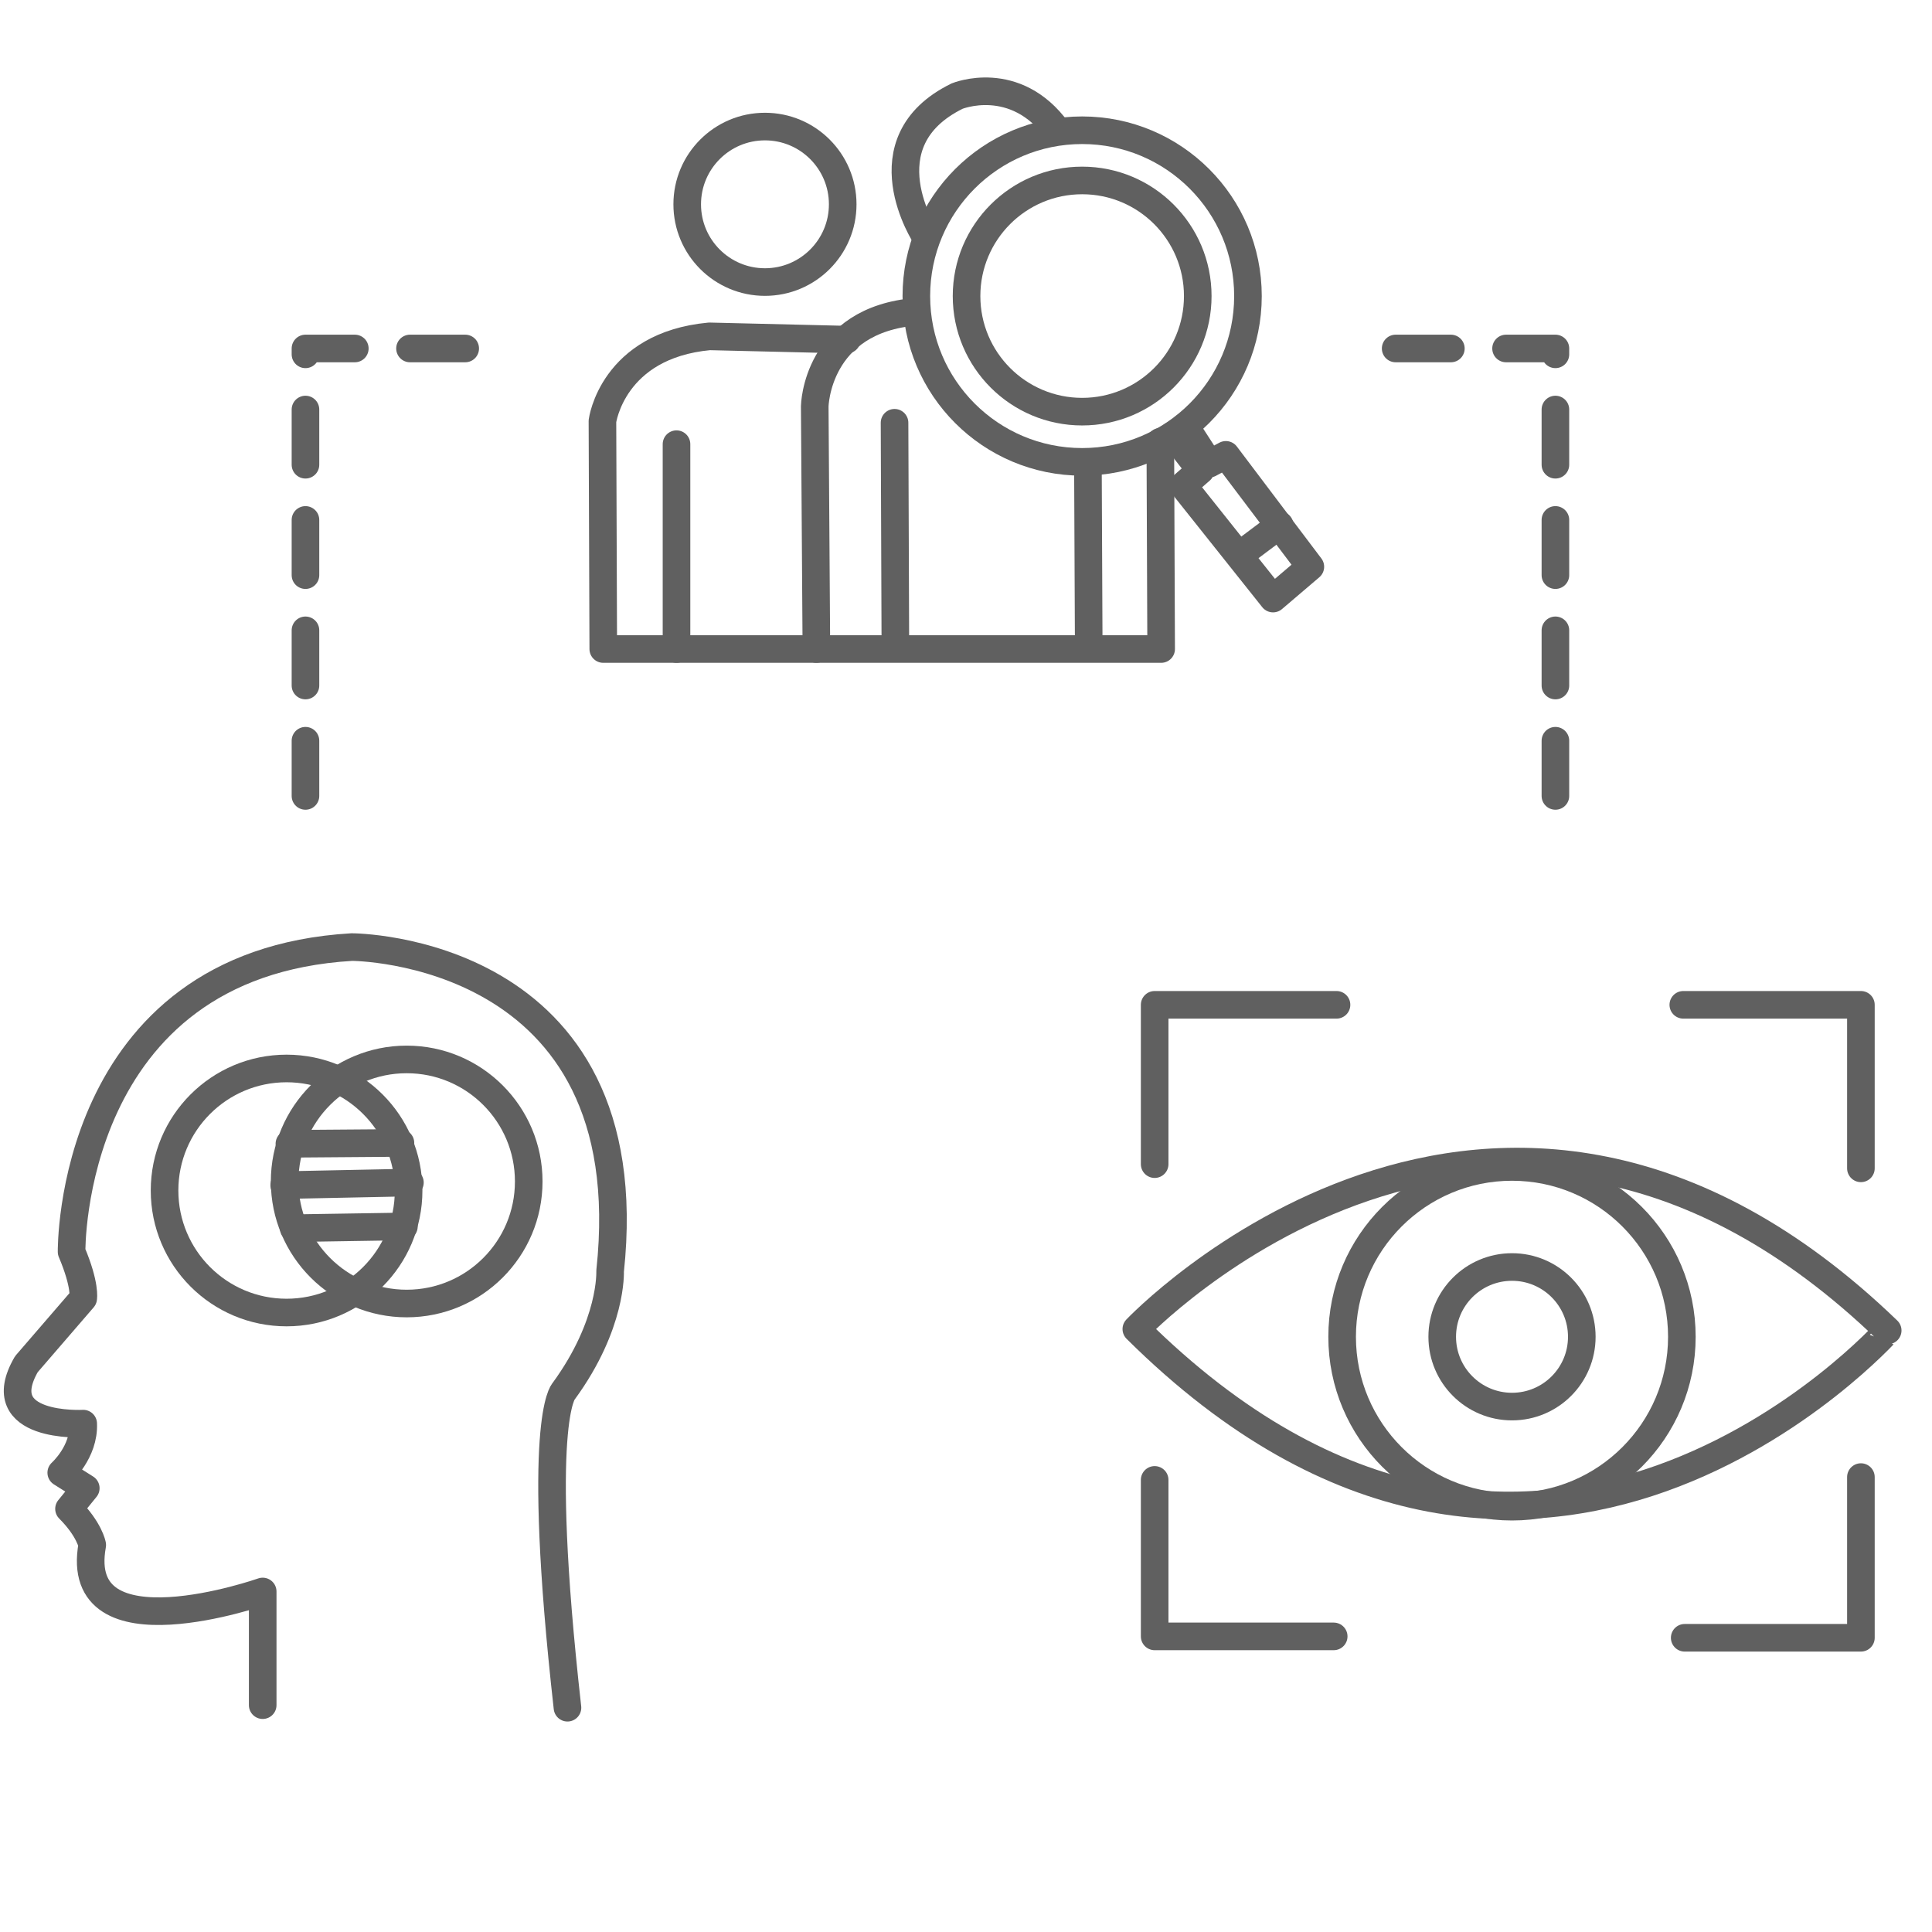 <?xml version="1.0" encoding="utf-8"?>
<!-- Generator: Adobe Illustrator 13.0.0, SVG Export Plug-In . SVG Version: 6.00 Build 14948)  -->
<!DOCTYPE svg PUBLIC "-//W3C//DTD SVG 1.1//EN" "http://www.w3.org/Graphics/SVG/1.1/DTD/svg11.dtd">
<svg version="1.1" id="Layer_1" xmlns="http://www.w3.org/2000/svg" xmlns:xlink="http://www.w3.org/1999/xlink" x="0px" y="0px"
	 width="140px" height="140px" viewBox="0 0 140 140" enable-background="new 0 0 140 140" xml:space="preserve">
<title>Artboard</title>
<desc>Created with Sketch.</desc>
<g>
	<path fill="none" stroke="#606060" stroke-width="2" stroke-linecap="round" stroke-linejoin="round" d="M19.036,123.562v-8.237
		c0,0-13.849,4.868-12.352-3.369c0,0-0.187-1.121-1.684-2.62l1.216-1.496l-1.778-1.122c0,0,1.685-1.499,1.591-3.556
		c0,0-6.831,0.374-4.117-4.308l4.117-4.77c0,0,0.187-0.938-0.842-3.372c0,0-0.281-20.866,20.307-22.083c0,0,21.242,0,18.716,23.487
		c0,0,0.187,3.838-3.37,8.703c0,0-2.059,2.06,0.281,22.929"/>
	
		<circle fill="none" stroke="#606060" stroke-width="2" stroke-linecap="round" stroke-linejoin="round" cx="20.767" cy="86.268" r="8.843"/>
	
		<circle fill="none" stroke="#606060" stroke-width="2" stroke-linecap="round" stroke-linejoin="round" cx="29.47" cy="85.614" r="8.844"/>
	
		<circle fill="none" stroke="#606060" stroke-width="2" stroke-linecap="round" stroke-linejoin="round" cx="55.432" cy="14.805" r="5.634"/>
	
		<circle fill="none" stroke="#606060" stroke-width="2" stroke-linecap="round" stroke-linejoin="round" cx="78.417" cy="21.453" r="8.377"/>
	
		<circle fill="none" stroke="#606060" stroke-width="2" stroke-linecap="round" stroke-linejoin="round" cx="78.417" cy="21.453" r="12.015"/>
	<path fill="none" stroke="#606060" stroke-width="2" stroke-linecap="round" stroke-linejoin="round" d="M67.088,17.16
		c0,0-4.531-6.857,2.266-10.196c0,0,4.204-1.729,7.274,2.504"/>
	<path fill="none" stroke="#606060" stroke-width="2" stroke-linecap="round" stroke-linejoin="round" d="M59.158,47.031
		l-0.119-17.588c0,0,0.1-6.281,7.374-6.857"/>
	
		<line fill="none" stroke="#606060" stroke-width="2" stroke-linecap="round" stroke-linejoin="round" x1="64.822" y1="30.635" x2="64.882" y2="46.912"/>
	
		<line fill="none" stroke="#606060" stroke-width="2" stroke-linecap="round" stroke-linejoin="round" x1="78.834" y1="33.498" x2="78.894" y2="46.973"/>
	<path fill="none" stroke="#606060" stroke-width="2" stroke-linecap="round" stroke-linejoin="round" d="M84.081,32.008
		l0.06,15.023H43.715l-0.06-16.516c0,0,0.715-5.484,7.751-6.141l9.957,0.238"/>
	
		<line fill="none" stroke="#606060" stroke-width="2" stroke-linecap="round" stroke-linejoin="round" x1="49.022" y1="32.186" x2="49.022" y2="47.031"/>
	<polyline fill="none" stroke="#606060" stroke-width="2" stroke-linecap="round" stroke-linejoin="round" points="85.016,31.529 
		87.003,34.074 85.73,35.186 92.25,43.375 94.953,41.07 88.831,32.961 87.639,33.598 85.89,30.893 	"/>
	
		<line fill="none" stroke="#606060" stroke-width="2" stroke-linecap="round" stroke-linejoin="round" x1="92.727" y1="38.049" x2="89.865" y2="40.195"/>
	
		<line fill="none" stroke="#606060" stroke-width="2" stroke-linecap="round" stroke-linejoin="round" x1="20.971" y1="82.883" x2="29.018" y2="82.822"/>
	
		<line fill="none" stroke="#606060" stroke-width="2" stroke-linecap="round" stroke-linejoin="round" x1="20.596" y1="85.878" x2="29.704" y2="85.691"/>
	
		<line fill="none" stroke="#606060" stroke-width="2" stroke-linecap="round" stroke-linejoin="round" x1="21.282" y1="88.999" x2="29.268" y2="88.873"/>
	<path fill="none" stroke="#606060" stroke-width="2" stroke-linecap="round" stroke-linejoin="round" d="M82.343,96.308
		c0,0,25.946-27.375,54.447,0.104C136.79,96.411,111.252,125.014,82.343,96.308z"/>
	<path fill="none" stroke="#606060" stroke-width="2" stroke-linecap="round" stroke-linejoin="round" d="M121.874,96.869
		c0,6.8-5.511,12.311-12.307,12.311c-6.8,0-12.311-5.511-12.311-12.311c0-6.796,5.511-12.307,12.311-12.307
		C116.363,84.563,121.874,90.073,121.874,96.869z"/>
	
		<circle fill="none" stroke="#606060" stroke-width="2" stroke-linecap="round" stroke-linejoin="round" cx="109.566" cy="96.869" r="5.057"/>
	<polyline fill="none" stroke="#606060" stroke-width="2" stroke-linecap="round" stroke-linejoin="round" points="96.849,72.813 
		83.671,72.813 83.671,84.358 	"/>
	<polyline fill="none" stroke="#606060" stroke-width="2" stroke-linecap="round" stroke-linejoin="round" points="83.671,107.239 
		83.671,118.579 96.645,118.579 	"/>
	<polyline fill="none" stroke="#606060" stroke-width="2" stroke-linecap="round" stroke-linejoin="round" points="122.08,118.68 
		134.848,118.68 134.848,107.035 	"/>
	<polyline fill="none" stroke="#606060" stroke-width="2" stroke-linecap="round" stroke-linejoin="round" points="121.979,72.813 
		134.848,72.813 134.848,84.662 	"/>
	
		<polyline fill="none" stroke="#606060" stroke-width="2" stroke-linecap="round" stroke-linejoin="round" stroke-dasharray="4" points="
		101.135,25.252 112.711,25.252 112.711,59.428 	"/>
</g>
<g id="Artboard" display="none">
	
		<polyline id="Path-7" display="inline" fill="none" stroke="#606060" stroke-width="0.75" stroke-linecap="round" stroke-linejoin="round" points="
		3,63 9.083,63 13,72 18,50 21,63 116.021,63 120,74 126,46 131,68 136,68 	"/>
	<path id="Combined-Shape" display="inline" fill="#FFFFFF" stroke="#606060" stroke-width="0.75" d="M49,89.131
		c-1.032-0.521-2.042-1.082-3.027-1.678C32.803,79.481,24,65.019,24,48.5C24,23.371,44.371,3,69.5,3S115,23.371,115,48.5
		c0,17.353-9.714,32.436-24,40.109V101H49V89.131z"/>
	<path id="Oval-11" display="inline" fill="none" stroke="#606060" stroke-width="0.75" d="M70,136c11.046,0,20-8.954,20-20
		s-40-11.046-40,0S58.954,136,70,136z"/>
	<g id="Rectangle-10" display="inline">
		<g>
			<path id="path-1" fill="#FFFFFF" d="M47,100h46c2.209,0,4,1.791,4,4l0,0c0,2.209-1.791,4-4,4H47c-2.209,0-4-1.791-4-4l0,0
				C43,101.791,44.791,100,47,100z"/>
		</g>
		<path fill="none" stroke="#606060" stroke-width="0.75" d="M47,100.5h46c1.934,0,3.5,1.566,3.5,3.5l0,0c0,1.934-1.566,3.5-3.5,3.5
			H47c-1.933,0-3.5-1.566-3.5-3.5l0,0C43.5,102.066,45.067,100.5,47,100.5z"/>
	</g>
	<g id="Rectangle-10_1_" display="inline">
		<g>
			<path id="path-2" fill="#FFFFFF" d="M49,107h43c2.209,0,4,1.791,4,4l0,0c0,2.209-1.791,4-4,4H49c-2.209,0-4-1.791-4-4l0,0
				C45,108.791,46.791,107,49,107z"/>
		</g>
		<path fill="none" stroke="#606060" stroke-width="0.75" d="M49,107.5h43c1.934,0,3.5,1.566,3.5,3.5l0,0c0,1.934-1.566,3.5-3.5,3.5
			H49c-1.933,0-3.5-1.566-3.5-3.5l0,0C45.5,109.066,47.067,107.5,49,107.5z"/>
	</g>
	<g id="Rectangle-10_2_" display="inline">
		<g>
			<path id="path-3" fill="#FFFFFF" d="M50,114h40c2.209,0,4,1.791,4,4l0,0c0,2.209-1.791,4-4,4H50c-2.209,0-4-1.791-4-4l0,0
				C46,115.791,47.791,114,50,114z"/>
		</g>
		<path fill="none" stroke="#606060" stroke-width="0.75" d="M50,114.5h40c1.934,0,3.5,1.566,3.5,3.5l0,0c0,1.934-1.566,3.5-3.5,3.5
			H50c-1.933,0-3.5-1.566-3.5-3.5l0,0C46.5,116.066,48.067,114.5,50,114.5z"/>
	</g>
	<g id="Rectangle-10_3_" display="inline">
		<g>
			<path id="path-4" fill="#FFFFFF" d="M52,121h37c2.209,0,4,1.791,4,4l0,0c0,2.209-1.791,4-4,4H52c-2.209,0-4-1.791-4-4l0,0
				C48,122.791,49.791,121,52,121z"/>
		</g>
		<path fill="none" stroke="#606060" stroke-width="0.75" d="M52,121.5h37c1.934,0,3.5,1.566,3.5,3.5l0,0c0,1.934-1.566,3.5-3.5,3.5
			H52c-1.933,0-3.5-1.566-3.5-3.5l0,0C48.5,123.066,50.067,121.5,52,121.5z"/>
	</g>
	<g id="Group-2" transform="translate(33, 23)" display="inline">
		<path id="Combined-Shape_1_" fill="none" stroke="#606060" stroke-width="0.75" d="M10.5,9v8.5H1c-0.829,0-1.5,0.671-1.5,1.5v20
			c0,0.828,0.671,1.5,1.5,1.5h9.5V49c0,0.828,0.671,1.5,1.5,1.5h21c0.828,0,1.5-0.672,1.5-1.5V0c0-0.829-0.672-1.5-1.5-1.5h-9
			c-0.829,0-1.5,0.671-1.5,1.5v7.5H12C11.171,7.5,10.5,8.171,10.5,9z"/>
		<path id="Line" fill="none" stroke="#606060" stroke-width="0.75" stroke-linecap="round" d="M10.5,43.5v-17"/>
		<path id="Line_1_" fill="none" stroke="#606060" stroke-width="0.75" stroke-linecap="round" d="M22.5,12.5V-0.539"/>
		<path id="Line_2_" fill="none" stroke="#606060" stroke-width="0.75" stroke-linecap="round" d="M10.5,30.461h12"/>
	</g>
	
		<g id="Group" transform="translate(91, 49.5) scale(-1, 1) translate(-91, -49.5) translate(73, 23)" display="inline">
		<path id="Combined-Shape_2_" fill="none" stroke="#606060" stroke-width="0.75" d="M12.5,9v8.5H3c-0.828,0-1.5,0.671-1.5,1.5v20
			c0,0.828,0.672,1.5,1.5,1.5h9.5V49c0,0.828,0.672,1.5,1.5,1.5h21c0.828,0,1.5-0.672,1.5-1.5V0c0-0.829-0.672-1.5-1.5-1.5h-9
			c-0.828,0-1.5,0.671-1.5,1.5v7.5H14C13.172,7.5,12.5,8.171,12.5,9z"/>
		<path id="Line_3_" fill="none" stroke="#606060" stroke-width="0.75" stroke-linecap="round" d="M12.5,43.5V30.461"/>
		<path id="Line_4_" fill="none" stroke="#606060" stroke-width="0.75" stroke-linecap="round" d="M12.5,30.461h12"/>
		<path id="Line_5_" fill="none" stroke="#606060" stroke-width="0.75" stroke-linecap="round" d="M24.5,41.545V30.461"/>
		<path id="Line_6_" fill="none" stroke="#606060" stroke-width="0.75" stroke-linecap="round" d="M29.5,20.5v-4.039"/>
		<path id="Line_7_" fill="none" stroke="#606060" stroke-width="0.75" stroke-linecap="round" d="M29.5,16.461h7"/>
	</g>
	<path id="Line-2" display="inline" fill="none" stroke="#606060" stroke-width="0.75" stroke-linecap="square" d="M56.5,73.5l4,26"
		/>
	<path id="Line-2_1_" display="inline" fill="none" stroke="#606060" stroke-width="0.75" stroke-linecap="square" d="M83.5,73.5
		l-4,26"/>
</g>
<polyline fill="none" stroke="#606060" stroke-width="2" stroke-linecap="round" stroke-linejoin="round" stroke-dasharray="4" points="
	33.711,25.252 22.135,25.252 22.135,59.428 "/>
</svg>
